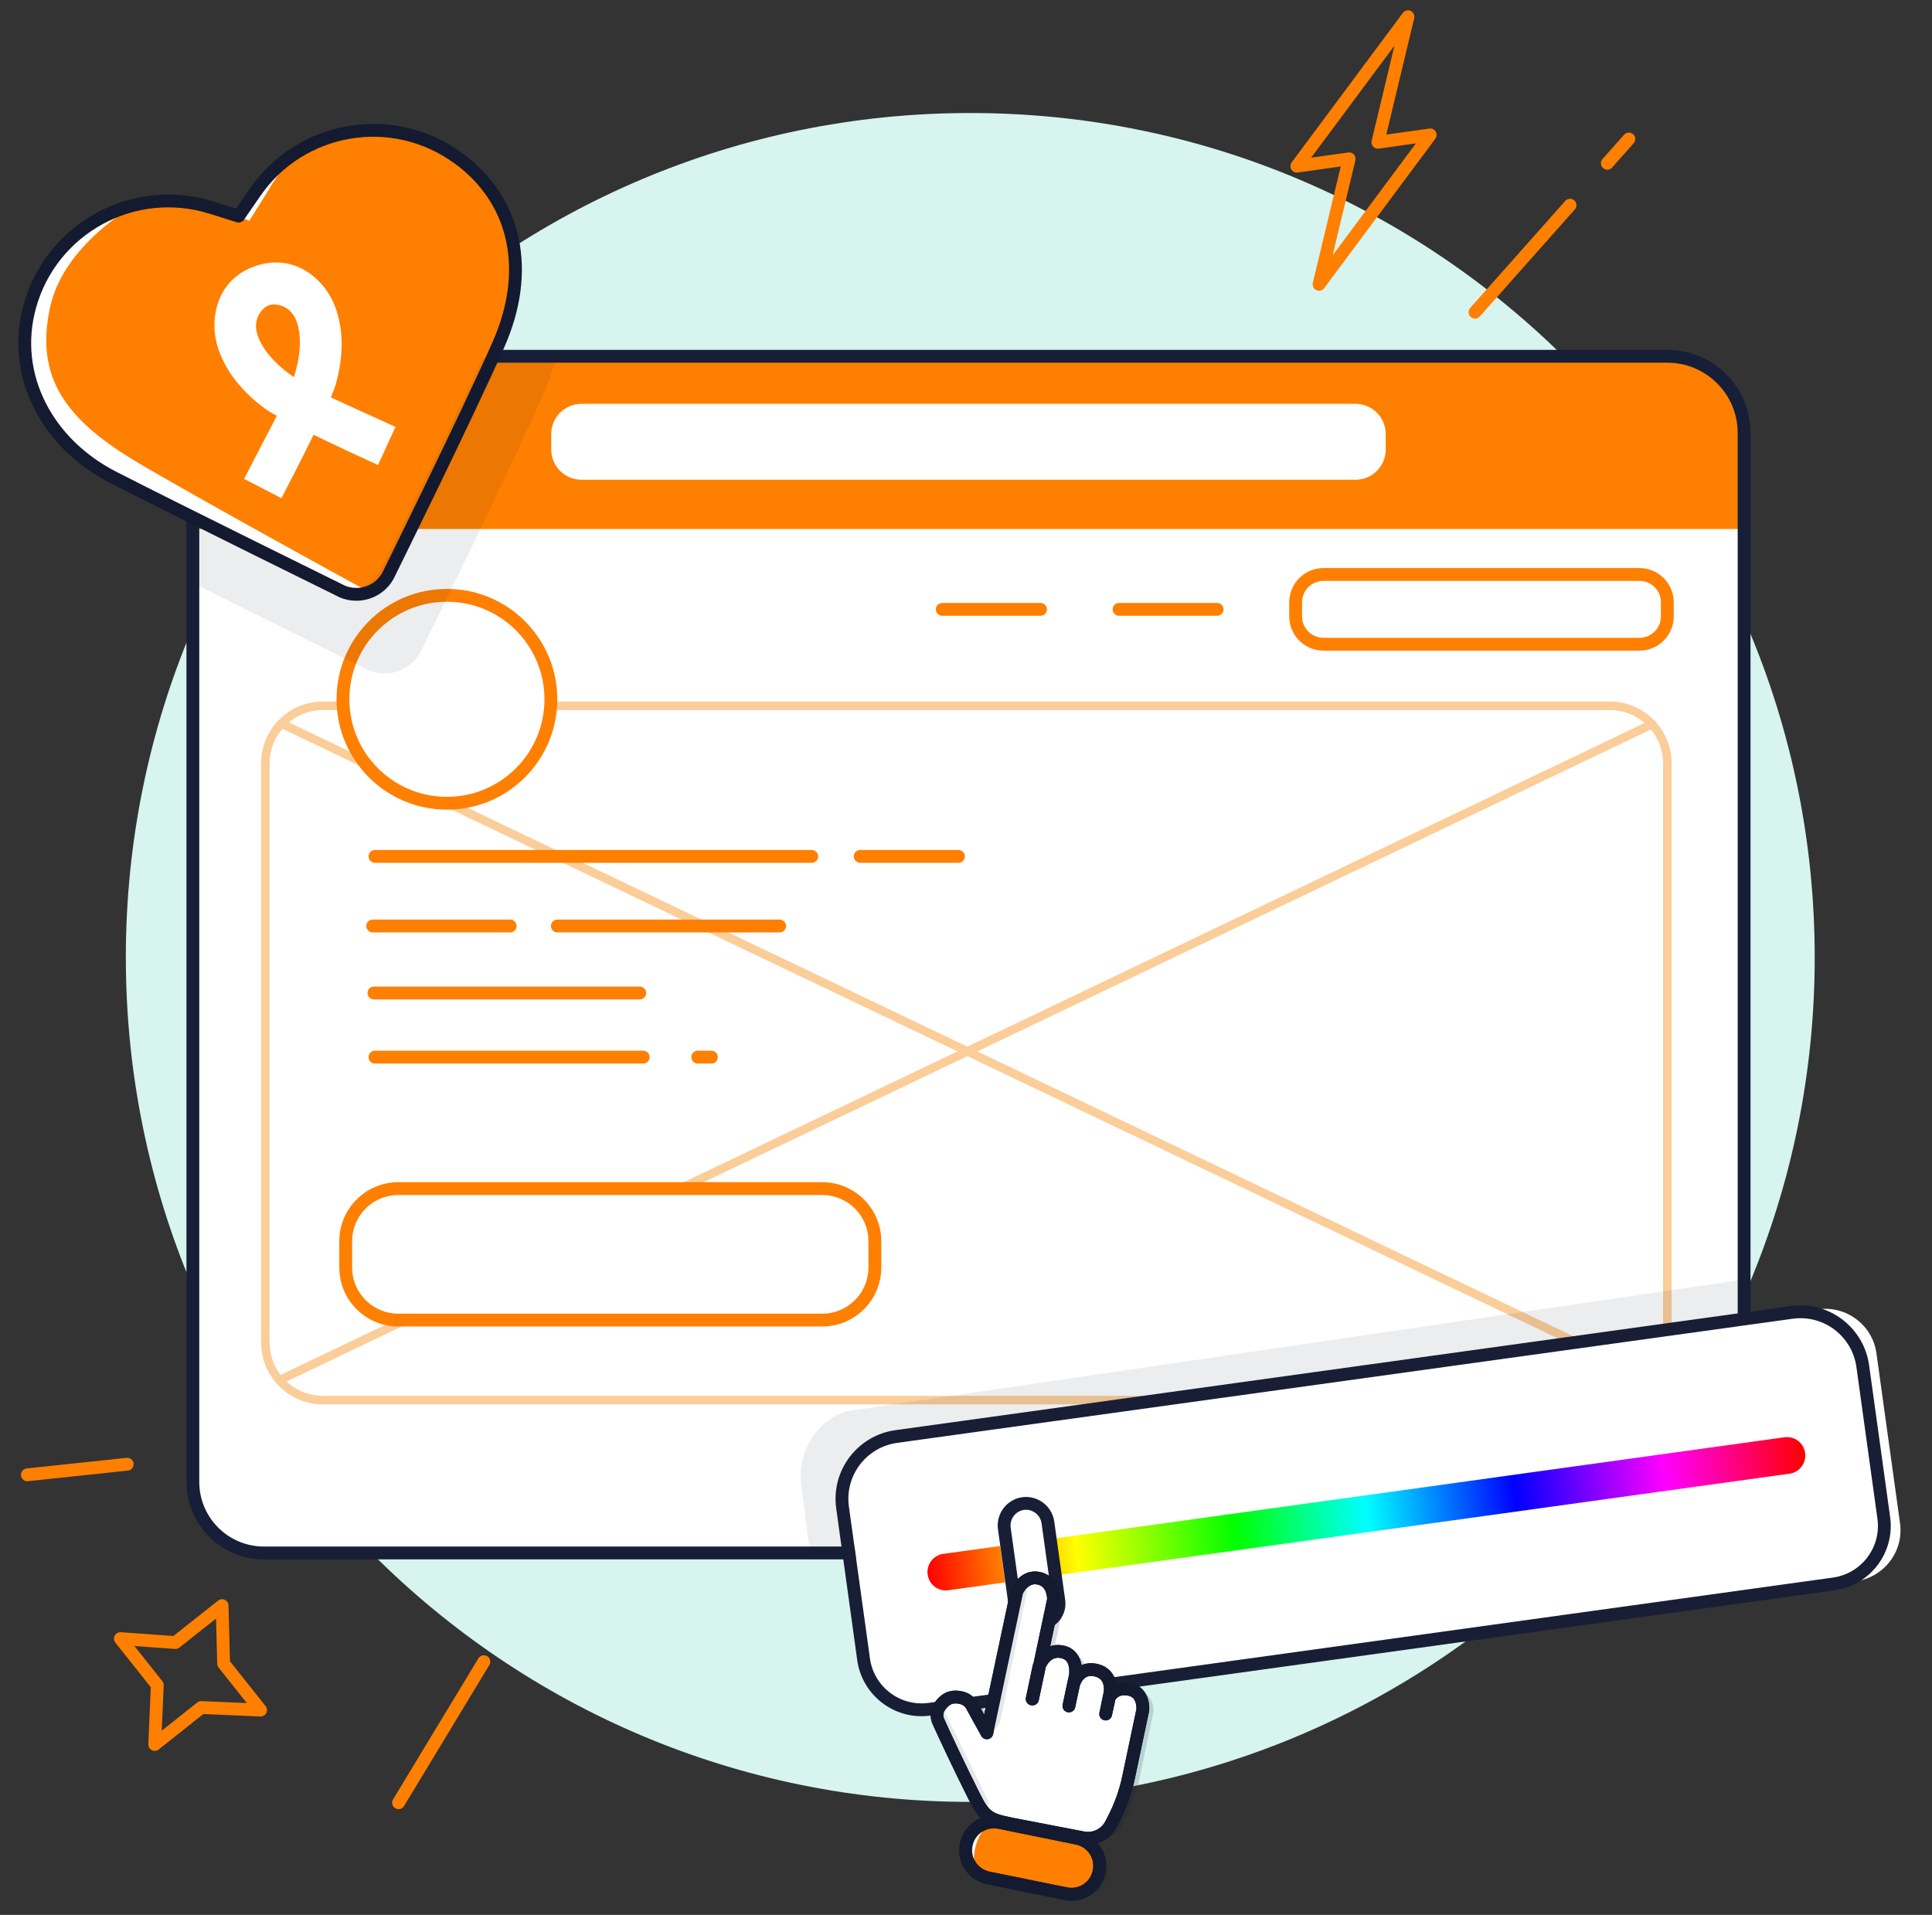 <svg width="113" height="112" viewBox="0 0 113 112" fill="none" xmlns="http://www.w3.org/2000/svg">
<rect x="0" y="0" width="113" height="112" fill="#333333" stroke="none"/>
<g clip-path="url(#clip0_7514_4220)">
<path d="M56.75 105.39C84.027 105.39 106.14 83.278 106.14 56C106.14 28.723 84.027 6.61 56.75 6.61C29.473 6.61 7.36 28.723 7.36 56C7.36 83.278 29.473 105.39 56.75 105.39Z" fill="#D7F4EE"/>
<path d="M97.77 90.87C100.07 90.87 101.93 89.01 101.93 86.71V25.36C101.93 22.89 99.92 20.88 97.45 20.88H15.68C13.21 20.88 11.2 22.89 11.2 25.36V86.71C11.2 89.01 13.06 90.87 15.36 90.87H97.77Z" fill="white"/>
<path d="M11.31 30.94H102.04V25.43C102.04 22.96 100.03 20.95 97.56 20.95H15.79C13.32 20.95 11.31 22.96 11.31 25.43V30.94Z" fill="#FF7F00"/>
<path d="M97.85 90.84C100.15 90.84 102.01 88.98 102.01 86.68V25.32C102.01 22.85 100 20.84 97.53 20.84H15.76C13.29 20.84 11.28 22.85 11.28 25.32V86.67C11.28 88.97 13.14 90.83 15.44 90.83H97.85V90.84Z" stroke="#171E37" stroke-width="0.75" stroke-linecap="round" stroke-linejoin="round"/>
<path d="M79.28 23.62H34.01C33.032 23.62 32.24 24.413 32.24 25.39V26.29C32.24 27.268 33.032 28.06 34.01 28.06H79.28C80.257 28.06 81.05 27.268 81.05 26.29V25.39C81.05 24.413 80.257 23.62 79.28 23.62Z" fill="white"/>
<path d="M15.73 26.89C16.365 26.89 16.88 26.375 16.88 25.74C16.88 25.105 16.365 24.59 15.73 24.59C15.095 24.59 14.58 25.105 14.58 25.74C14.58 26.375 15.095 26.89 15.73 26.89Z" fill="white"/>
<path d="M18.9 26.89C19.535 26.89 20.05 26.375 20.05 25.74C20.05 25.105 19.535 24.59 18.9 24.59C18.265 24.59 17.75 25.105 17.75 25.74C17.75 26.375 18.265 26.89 18.9 26.89Z" fill="white"/>
<path d="M22.45 26.89C23.085 26.89 23.6 26.375 23.6 25.74C23.6 25.105 23.085 24.59 22.45 24.59C21.815 24.59 21.3 25.105 21.3 25.74C21.3 26.375 21.815 26.89 22.45 26.89Z" fill="white"/>
<path d="M94.15 41.28H18.89C17.029 41.28 15.52 42.789 15.52 44.65V78.52C15.52 80.381 17.029 81.89 18.89 81.89H94.15C96.011 81.89 97.52 80.381 97.52 78.52V44.65C97.52 42.789 96.011 41.28 94.15 41.28Z" stroke="#FBCD99" stroke-width="0.5" stroke-miterlimit="10"/>
<path d="M16.52 42.35L96.64 80.64" stroke="#FBCD99" stroke-width="0.5" stroke-linecap="round" stroke-linejoin="round"/>
<path d="M96.64 42.35L16.52 80.64" stroke="#FBCD99" stroke-width="0.5" stroke-linecap="round" stroke-linejoin="round"/>
<path d="M48.09 69.52H23.3C21.599 69.52 20.22 70.899 20.22 72.6V74.13C20.22 75.831 21.599 77.21 23.3 77.21H48.09C49.791 77.21 51.17 75.831 51.17 74.13V72.6C51.17 70.899 49.791 69.52 48.09 69.52Z" fill="white" stroke="#FF7F00" stroke-width="0.75" stroke-linecap="round" stroke-linejoin="round"/>
<path d="M95.89 33.6H77.41C76.51 33.6 75.78 34.33 75.78 35.23V36.05C75.78 36.95 76.51 37.68 77.41 37.68H95.89C96.79 37.68 97.52 36.95 97.52 36.05V35.23C97.52 34.33 96.79 33.6 95.89 33.6Z" fill="white" stroke="#FF7F00" stroke-width="0.75" stroke-linecap="round" stroke-linejoin="round"/>
<path d="M26.14 46.98C22.78 46.98 20.06 44.26 20.06 40.9C20.06 37.54 22.78 34.82 26.14 34.82C29.5 34.82 32.22 37.54 32.22 40.9C32.22 44.26 29.5 46.98 26.14 46.98Z" fill="white" stroke="#FF7F00" stroke-width="0.75" stroke-linecap="round" stroke-linejoin="round"/>
<path d="M50.31 50.09H56.06" stroke="#FF7F00" stroke-width="0.75" stroke-linecap="round" stroke-linejoin="round"/>
<path d="M21.93 50.09H47.48" stroke="#FF7F00" stroke-width="0.75" stroke-linecap="round" stroke-linejoin="round"/>
<path d="M32.6 54.16H45.6" stroke="#FF7F00" stroke-width="0.75" stroke-linecap="round" stroke-linejoin="round"/>
<path d="M21.8 54.16H29.84" stroke="#FF7F00" stroke-width="0.75" stroke-linecap="round" stroke-linejoin="round"/>
<path d="M21.87 58.08H37.42" stroke="#FF7F00" stroke-width="0.75" stroke-linecap="round" stroke-linejoin="round"/>
<path d="M40.81 61.83H41.61" stroke="#FF7F00" stroke-width="0.75" stroke-linecap="round" stroke-linejoin="round"/>
<path d="M21.93 61.83H37.62" stroke="#FF7F00" stroke-width="0.75" stroke-linecap="round" stroke-linejoin="round"/>
<path d="M65.45 35.64H71.19" stroke="#FF7F00" stroke-width="0.75" stroke-linecap="round" stroke-linejoin="round"/>
<path d="M55.11 35.64H60.86" stroke="#FF7F00" stroke-width="0.75" stroke-linecap="round" stroke-linejoin="round"/>
<path d="M26.81 9.26C22.99 6.45 17.6 7.35 14.91 11.26L13.96 12.64L12.36 12.14C7.83 10.72 3.03 13.33 1.75 17.89C0.61 21.98 2.8 25.96 6.6 27.91C10.4 29.86 20.03 34.6 20.03 34.6C21.02 35.01 22.17 34.62 22.69 33.68C22.69 33.68 27.28 24.39 29.16 20.14C31.04 15.88 30.23 11.77 26.82 9.26H26.81Z" fill="#FF7F00"/>
<path d="M7.96 11.97C5.06 12.64 2.6 14.82 1.74 17.89C0.6 21.98 2.79 25.96 6.59 27.91C10.39 29.86 20.02 34.6 20.02 34.6C20.66 34.87 21.36 34.79 21.92 34.46C21.61 34.49 21.28 34.43 20.96 34.28C20.96 34.28 11.38 29.04 7.93 26.98C3.84 24.53 2.07 22.06 2.91 18.07C3.66 14.29 7.95 11.97 7.95 11.97" fill="white"/>
<path d="M15.72 11.08C16.55 9.68 17.53 8.67 18.87 8.16C17.32 8.74 15.92 9.79 14.91 11.26L13.96 12.64L14.58 12.92L15.73 11.08H15.72Z" fill="white"/>
<path d="M26.81 9.26C22.99 6.45 17.6 7.35 14.91 11.26L13.96 12.64L12.36 12.14C7.83 10.72 3.03 13.33 1.75 17.89C0.61 21.98 2.8 25.96 6.6 27.91C10.4 29.86 20.03 34.6 20.03 34.6C21.02 35.01 22.17 34.62 22.69 33.68C22.69 33.68 27.28 24.39 29.16 20.14C31.04 15.88 30.23 11.77 26.82 9.26H26.81Z" stroke="#141A30" stroke-width="0.75" stroke-linecap="round" stroke-linejoin="round"/>
<path d="M19.36 23.22C19.49 22.9 19.59 22.65 19.64 22.48C19.98 21.25 20.2 19.64 19.64 18.04C19.09 16.44 17.31 14.75 14.94 15.56C12.57 16.37 12.22 18.8 12.77 20.41C13.32 22.02 14.48 23.15 15.51 23.91C15.65 24.01 15.89 24.16 16.19 24.32C15.54 25.59 14.68 27.21 14.28 28.01L16.46 29.14C16.94 28.22 17.69 26.76 18.34 25.43C19.68 26.08 21.16 26.77 22.11 27.2L23.13 24.97C22.32 24.59 20.64 23.85 19.35 23.24L19.36 23.22ZM15.74 17.85C16.12 17.72 17.02 17.85 17.36 18.83C17.66 19.71 17.57 20.87 17.19 22.06C16.16 21.35 15.37 20.5 15.07 19.62C14.73 18.64 15.36 17.98 15.74 17.85Z" fill="white"/>
<path d="M108.53 92.49C110.19 92.26 111.36 90.74 111.13 89.09L109.75 79.15C109.52 77.5 107.99 76.35 106.33 76.58L52.16 84.09C50.5 84.32 49.33 85.84 49.56 87.49L50.94 97.43C51.17 99.08 52.7 100.23 54.36 100L108.53 92.49Z" fill="white"/>
<path d="M107.26 92.64C109.13 92.38 110.44 90.65 110.18 88.78L108.95 79.9C108.67 77.89 106.81 76.48 104.8 76.76L52.42 84.02C50.41 84.3 49 86.16 49.28 88.17L50.51 97.05C50.77 98.92 52.5 100.23 54.37 99.97L107.27 92.64H107.26Z" stroke="#181E36" stroke-width="0.75" stroke-miterlimit="10"/>
<path d="M104.371 84.064L55.171 90.883C54.586 90.964 54.177 91.504 54.258 92.089L54.26 92.099C54.341 92.685 54.881 93.093 55.467 93.012L104.666 86.194C105.252 86.113 105.66 85.573 105.579 84.987L105.578 84.977C105.497 84.392 104.957 83.983 104.371 84.064Z" fill="url(#paint0_linear_7514_4220)"/>
<path d="M60.91 94.98C61.56 94.89 62.02 94.29 61.93 93.63L61.29 89.04C61.19 88.34 60.54 87.85 59.84 87.94C59.14 88.04 58.65 88.69 58.74 89.39L59.38 93.98C59.47 94.63 60.07 95.09 60.73 95L60.91 94.97V94.98Z" fill="white"/>
<path d="M60.53 95.04C61.18 94.95 61.64 94.35 61.55 93.69L60.91 89.1C60.81 88.4 60.16 87.91 59.46 88C58.76 88.1 58.27 88.75 58.36 89.45L59 94.04C59.09 94.69 59.69 95.15 60.35 95.06L60.53 95.03V95.04Z" fill="white"/>
<path d="M60.91 94.98C61.56 94.89 62.02 94.29 61.93 93.63L61.29 89.04C61.19 88.34 60.54 87.85 59.84 87.94C59.14 88.04 58.65 88.69 58.74 89.39L59.38 93.98C59.47 94.63 60.07 95.09 60.73 95L60.91 94.97V94.98Z" stroke="#181E36" stroke-width="0.75" stroke-miterlimit="10"/>
<path opacity="0.16" d="M61.01 99.5L62.24 93.68C62.24 93.68 62.27 92.63 61.38 92.44C60.49 92.25 60.09 93.23 60.09 93.23L58.34 101.48L57.47 99.9C57.35 99.67 57.14 99.51 56.89 99.44C56.63 99.37 56.29 99.34 55.99 99.53C55.76 99.68 55.61 99.88 55.52 100.05C55.4 100.29 55.4 100.58 55.51 100.82C55.86 101.6 56.81 103.63 57.6 105.19C58.21 106.41 58.45 106.54 59.75 106.81L63.96 107.62C64.62 107.75 65.29 107.43 65.6 106.83L65.73 106.58C66.14 105.79 66.45 104.95 66.63 104.08L67.46 100.14C67.46 100.14 67.56 99.12 66.68 98.94C65.8 98.76 65.5 99.41 65.5 99.41L65.29 100.38L65.55 99.13C65.55 99.13 65.74 98.03 64.7 97.81C63.66 97.59 63.4 98.68 63.4 98.68L63.14 99.91L63.52 98.13C63.52 98.13 63.72 96.94 62.74 96.74C61.76 96.54 61.39 97.61 61.39 97.61L60.99 99.5H61.01Z" fill="#181E38"/>
<path d="M60.39 99.37L61.62 93.55C61.62 93.55 61.65 92.5 60.76 92.31C59.87 92.12 59.47 93.1 59.47 93.1L57.72 101.35L56.85 99.77C56.73 99.54 56.52 99.38 56.27 99.31C56.01 99.24 55.67 99.21 55.37 99.4C55.14 99.55 54.99 99.75 54.9 99.92C54.78 100.16 54.78 100.45 54.89 100.69C55.24 101.47 56.19 103.5 56.98 105.06C57.59 106.28 57.83 106.41 59.13 106.68L63.34 107.49C64 107.62 64.67 107.3 64.98 106.7L65.11 106.45C65.52 105.66 65.83 104.82 66.01 103.95L66.84 100.01C66.84 100.01 66.94 98.99 66.06 98.81C65.18 98.63 64.88 99.28 64.88 99.28L64.67 100.25L64.93 99C64.93 99 65.12 97.9 64.08 97.68C63.04 97.46 62.78 98.55 62.78 98.55L62.52 99.78L62.9 98C62.9 98 63.1 96.81 62.12 96.61C61.14 96.41 60.77 97.48 60.77 97.48L60.37 99.37H60.39Z" fill="white" stroke="#141A30" stroke-width="0.75" stroke-linecap="round" stroke-linejoin="round"/>
<path d="M57.35 105.48L55.02 100.63C54.97 100.52 54.84 100.12 55.15 99.8C55.15 99.8 55.22 100.06 55.28 100.17L57.83 105.4C57.95 105.67 57.36 105.48 57.36 105.48H57.35Z" fill="#E5E8EA"/>
<path d="M57.82 101.43L59.58 93.15C59.61 93 60.04 92.46 60.19 92.49C60.19 92.49 60.13 92.75 60.1 92.91L58.53 100.56C58.45 100.95 58.18 101.27 57.82 101.43Z" fill="#E5E8EA"/>
<path opacity="0.16" d="M63.49 107.72L58.953 106.797C58.06 106.615 57.189 107.192 57.007 108.085L57.005 108.095C56.823 108.988 57.4 109.859 58.293 110.041L62.83 110.964C63.723 111.145 64.594 110.569 64.776 109.676L64.778 109.666C64.96 108.773 64.383 107.902 63.49 107.72Z" fill="#181E38"/>
<path d="M63 107.516L58.462 106.593C57.569 106.412 56.698 106.988 56.517 107.881L56.515 107.891C56.333 108.784 56.91 109.655 57.803 109.837L62.34 110.76C63.233 110.942 64.104 110.365 64.285 109.472L64.287 109.462C64.469 108.569 63.892 107.698 63 107.516Z" fill="#FF7F00" stroke="#141A30" stroke-width="0.75" stroke-miterlimit="10"/>
<path d="M57.19 109.59C56.78 109.48 56.52 109.07 56.5 108.71C56.5 108.64 56.5 108.58 56.51 108.52L56.72 107.41C56.81 107.01 57.03 106.75 57.4 106.63C57.53 106.59 57.68 106.57 57.82 106.59L58.21 106.67C58.21 106.67 57.42 106.67 57.08 107.93C56.77 109.08 57.19 109.59 57.19 109.59Z" fill="white"/>
<path d="M60.39 99.37L61.62 93.55C61.62 93.55 61.65 92.5 60.76 92.31C59.87 92.12 59.47 93.1 59.47 93.1L57.72 101.35L56.85 99.77C56.73 99.54 56.52 99.38 56.27 99.31C56.01 99.24 55.67 99.21 55.37 99.4C55.14 99.55 54.99 99.75 54.9 99.92C54.78 100.16 54.78 100.45 54.89 100.69C55.24 101.47 56.19 103.5 56.98 105.06C57.59 106.28 57.83 106.41 59.13 106.68L63.34 107.49C64 107.62 64.67 107.3 64.98 106.7L65.11 106.45C65.52 105.66 65.83 104.82 66.01 103.95L66.84 100.01C66.84 100.01 66.94 98.99 66.06 98.81C65.18 98.63 64.88 99.28 64.88 99.28L64.67 100.25L64.93 99C64.93 99 65.12 97.9 64.08 97.68C63.04 97.46 62.78 98.55 62.78 98.55L62.52 99.78L62.9 98C62.9 98 63.1 96.81 62.12 96.61C61.14 96.41 60.77 97.48 60.77 97.48L60.37 99.37H60.39Z" stroke="#141A30" stroke-width="0.75" stroke-linecap="round" stroke-linejoin="round"/>
<path d="M63 107.516L58.462 106.593C57.569 106.412 56.698 106.988 56.517 107.881L56.515 107.891C56.333 108.784 56.91 109.655 57.803 109.837L62.34 110.76C63.233 110.942 64.104 110.365 64.285 109.472L64.287 109.462C64.469 108.569 63.892 107.698 63 107.516Z" stroke="#141A30" stroke-width="0.75" stroke-miterlimit="10"/>
<path opacity="0.08" d="M102.01 74.84V77.09H101.94L97.77 77.71L92.63 78.47L69.27 81.89L52.5 84.35C52.36 84.37 52.22 84.4 52.08 84.44C51.32 84.59 50.67 85.03 50.22 85.63C50.2 85.66 50.18 85.68 50.16 85.72C49.5 86.54 49.17 87.65 49.31 88.79L49.58 90.84V90.87H47.39V90.84L46.86 86.88C46.7 85.67 47.08 84.52 47.8 83.68C48.22 83.19 48.76 82.82 49.37 82.6C49.42 82.58 49.47 82.57 49.53 82.55C49.61 82.53 49.69 82.52 49.78 82.5L53.95 81.89L89.17 76.72L97.76 75.46L101.93 74.85H102L102.01 74.84Z" fill="#141A30"/>
<path opacity="0.08" d="M32.5 20.95C32.33 21.66 32.08 22.38 31.76 23.1C30.88 25.1 29.44 28.13 28.1 30.94C27.43 32.33 26.78 33.67 26.22 34.82C25.25 36.81 24.57 38.19 24.57 38.19C24.36 38.56 24.07 38.85 23.72 39.05C23.67 39.08 23.62 39.11 23.56 39.14C23.51 39.16 23.46 39.19 23.4 39.21C22.84 39.44 22.19 39.46 21.59 39.21C21.59 39.21 21.18 39.01 20.49 38.67C18.63 37.75 14.72 35.82 11.28 34.1V30.4C11.28 30.4 11.3 30.4 11.31 30.42C11.66 30.59 12.01 30.76 12.37 30.94C16.02 32.75 19.3 34.36 19.3 34.36C19.93 34.63 20.62 34.59 21.2 34.32C21.64 34.12 22.02 33.79 22.27 33.34C22.27 33.34 22.74 32.39 23.45 30.94C23.48 30.88 23.51 30.81 23.54 30.75C23.89 30.03 24.3 29.19 24.73 28.29C25.86 25.98 27.17 23.25 28.24 20.94H32.5V20.95Z" fill="#141A30"/>
<path d="M7.44 85.64L1.6 86.26" stroke="#FF7F00" stroke-width="0.75" stroke-linecap="round" stroke-linejoin="round"/>
<path d="M23.31 105.44L28.3 97.19" stroke="#FF7F00" stroke-width="0.75" stroke-linecap="round" stroke-linejoin="round"/>
<path d="M94.01 9.55L95.27 8.13" stroke="#FF7F00" stroke-width="0.75" stroke-linecap="round" stroke-linejoin="round"/>
<path d="M86.27 18.26L91.83 12" stroke="#FF7F00" stroke-width="0.75" stroke-linecap="round" stroke-linejoin="round"/>
<path d="M10.26 96.07L12.99 93.91L13.08 97.3L15.24 100.02L11.77 99.87L9.05 102.03L9.2 98.56L7.04 95.84L10.26 96.07Z" stroke="#FF7F00" stroke-width="0.75" stroke-linecap="round" stroke-linejoin="round"/>
<path d="M80.59 8.32L83.65 7.89L77.15 16.63L78.91 9.29L75.85 9.72L82.35 0.98L80.59 8.32Z" stroke="#FF7F00" stroke-width="0.75" stroke-linecap="round" stroke-linejoin="round"/>
</g>
<defs>
<linearGradient id="paint0_linear_7514_4220" x1="54.25" y1="92.101" x2="105.569" y2="84.989" gradientUnits="userSpaceOnUse">
<stop stop-color="#FF0000"/>
<stop offset="0.17" stop-color="#FFFF00"/>
<stop offset="0.35" stop-color="#00FF00"/>
<stop offset="0.5" stop-color="#00FFFF"/>
<stop offset="0.67" stop-color="#0000FF"/>
<stop offset="0.84" stop-color="#FF00FF"/>
<stop offset="1" stop-color="#FF0000"/>
</linearGradient>
<clipPath id="clip0_7514_4220">
<rect width="112" height="112" fill="white" transform="translate(0.75)"/>
</clipPath>
</defs>
</svg>
